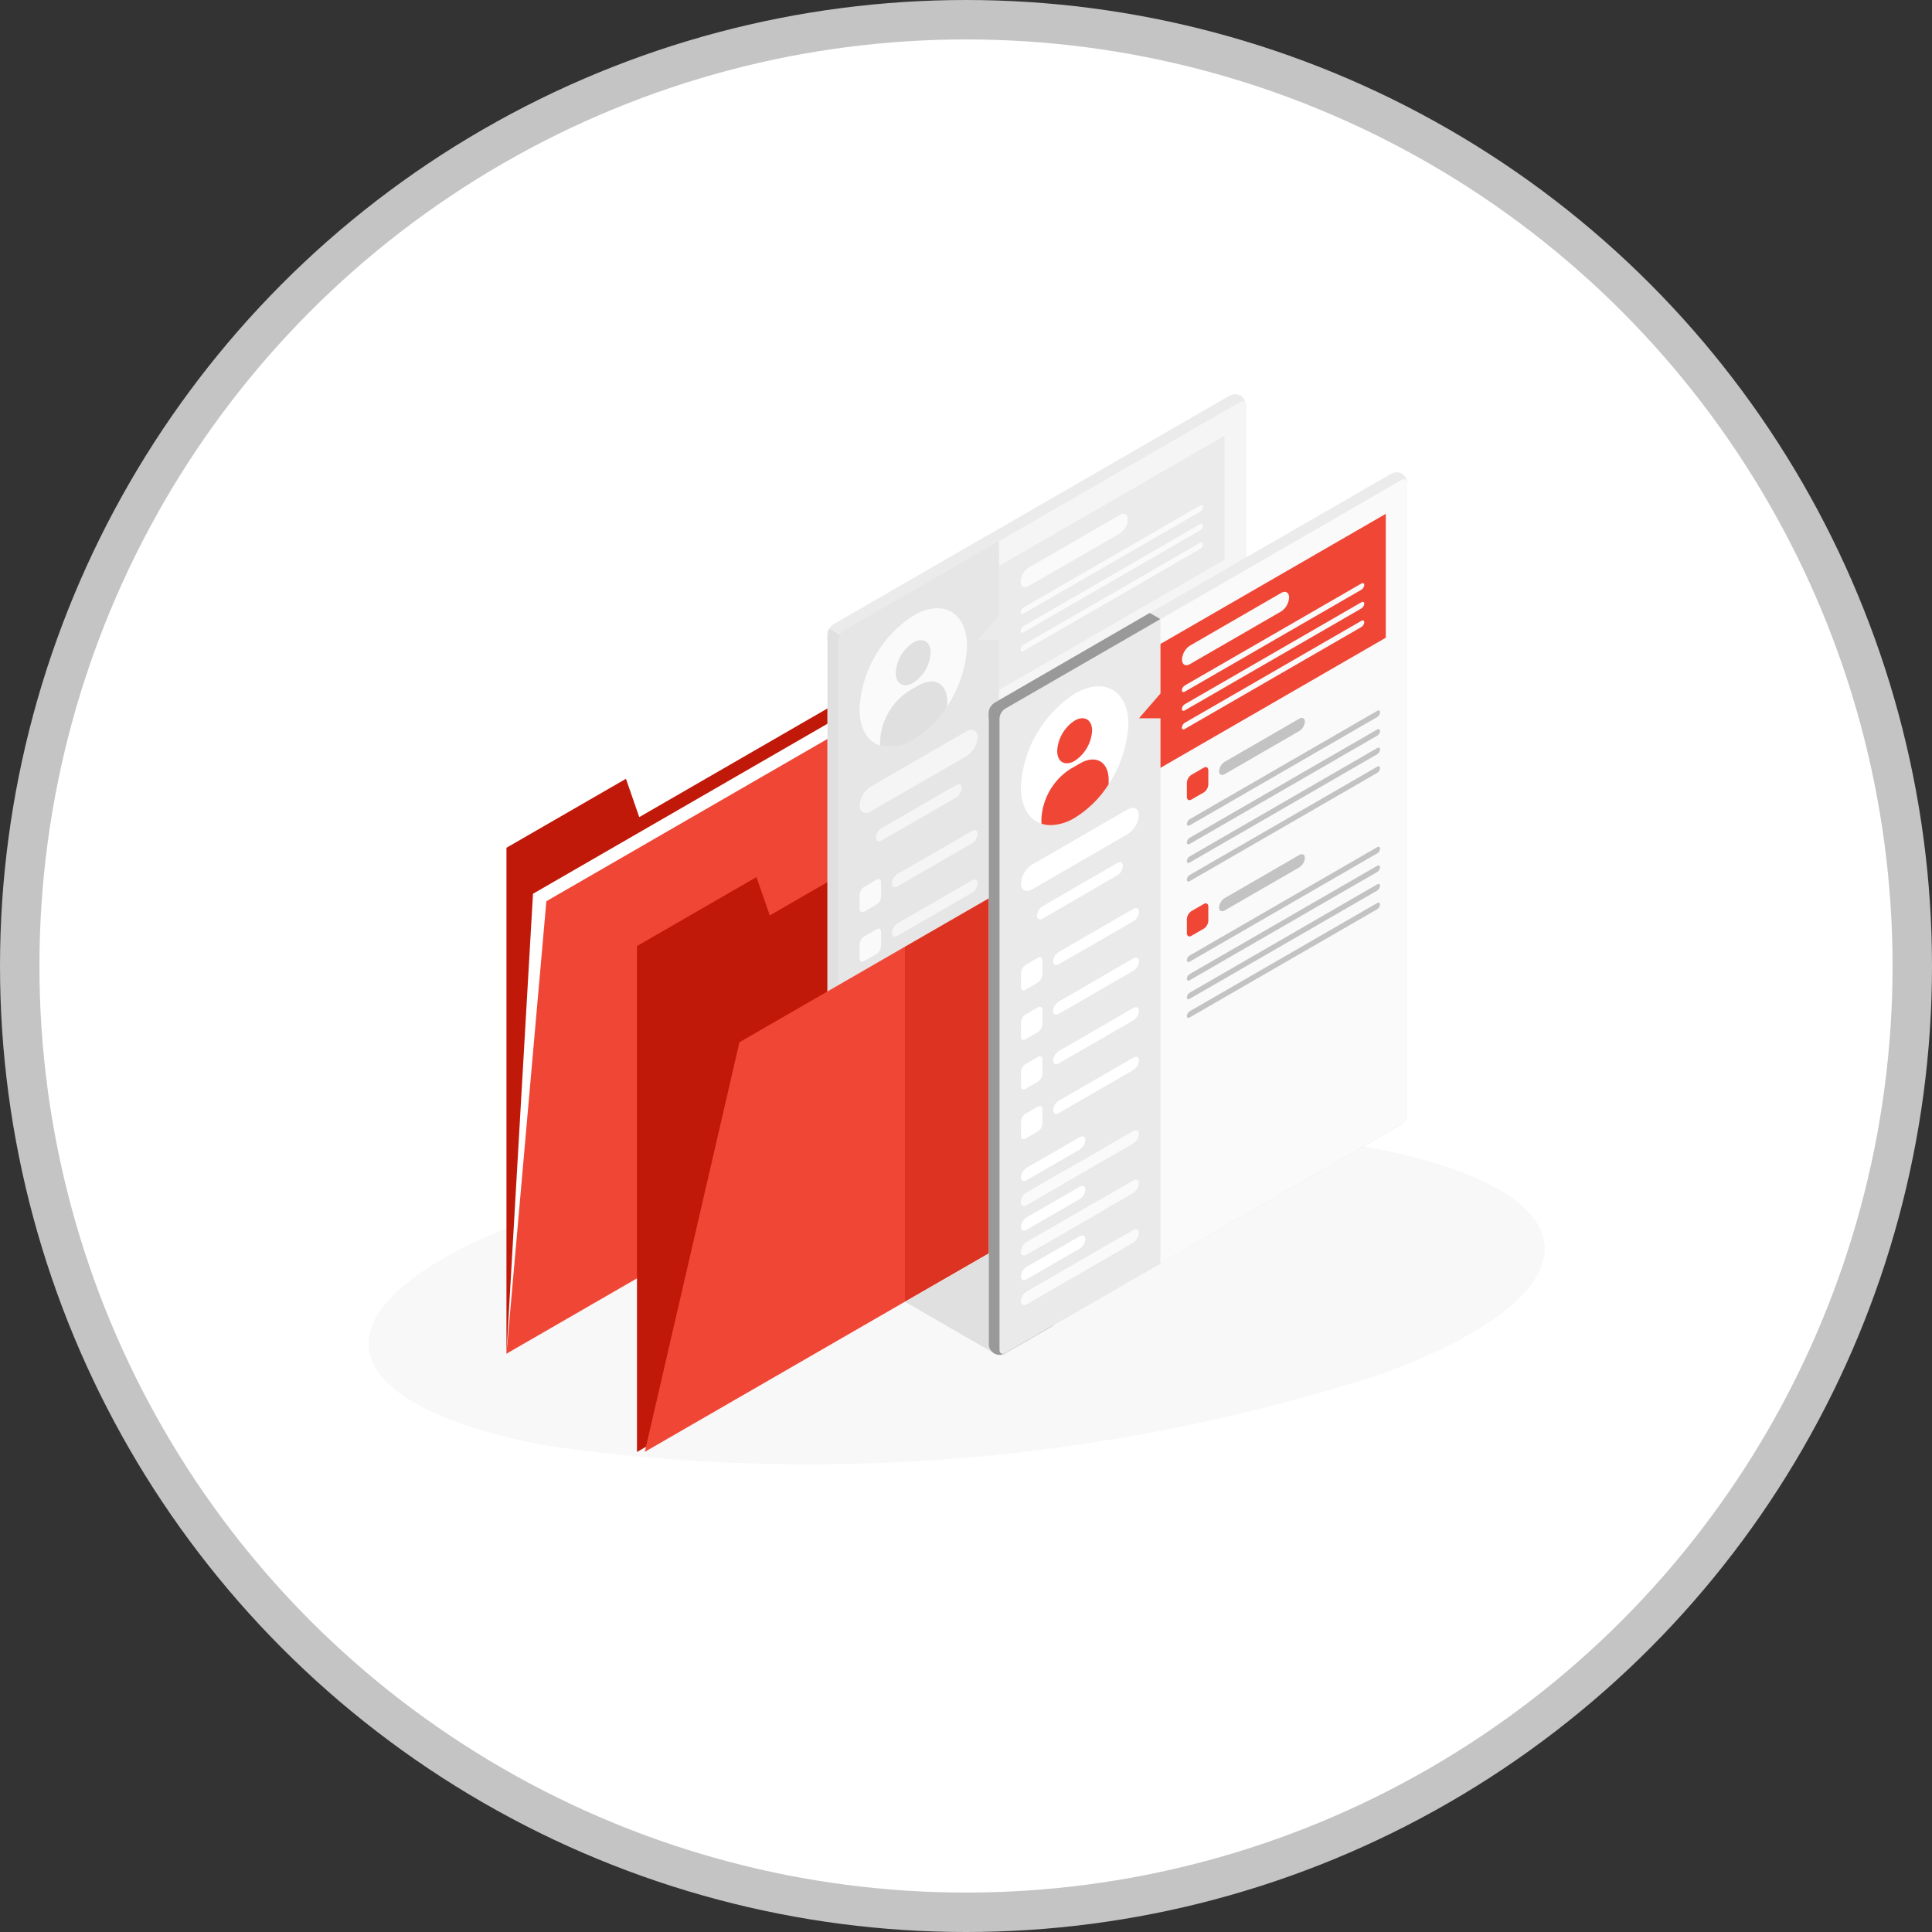 <svg xmlns="http://www.w3.org/2000/svg" width="49" height="49" xmlns:v="https://vecta.io/nano"><rect width="100%" height="100%" fill="#333333" stroke="none"/><style><![CDATA[.B{fill:#fff}.C{fill:#e0e0e0}.D{fill:#fafafa}.E{fill:#f5f5f5}.F{fill:#f04636}.G{fill:#c11909}.H{fill:#ebebeb}.I{fill:#f0f0f0}.J{stroke:rgba(0,0,0,0)}.K{stroke-miterlimit:10}]]></style><defs><clipPath id="A"><path fill="none" d="M0 0h29.938v8.204H0z"/></clipPath><clipPath id="B"><path d="M0 0h8.898v14.116H0z" class="G"/></clipPath><path id="C" d="M22.764 22.165l1.887-1.089c.08-.046.145-.013.145.073a.31.31 0 0 1-.145.241l-1.887 1.09c-.08.046-.145.013-.145-.073a.31.31 0 0 1 .145-.241"/><path id="D" d="M21.918 23.749l.312-.18c.064-.037.116-.007.116.067v.36c-.005.081-.048.155-.116.2l-.312.18c-.064.037-.116.007-.116-.067v-.36c.005-.081.048-.156.116-.2"/><path id="E" d="M21.918 25.003l.312-.18c.064-.037.116-.007.116.067v.36c-.005.081-.048.155-.116.2l-.312.18c-.064.037-.116.007-.116-.067v-.36c.005-.081.048-.155.116-.2"/><path id="F" d="M22.764 25.935l1.887-1.09c.08-.046.145-.013.145.073a.31.31 0 0 1-.145.241l-1.887 1.09c-.08.046-.145.013-.145-.073a.31.31 0 0 1 .145-.241"/><path id="G" d="M21.948 28.895l1.343-.775c.08-.046.145-.013.145.073a.31.31 0 0 1-.145.241l-1.343.775c-.08.046-.145.013-.145-.073a.31.31 0 0 1 .145-.241"/><path id="H" d="M21.948 29.523l2.7-1.561c.08-.046.145-.013.145.073a.31.31 0 0 1-.145.241l-2.7 1.561c-.08.046-.145.013-.145-.073a.31.31 0 0 1 .145-.241"/><path id="I" d="M26.088 14.396l2.315-1.337c.112-.065.2-.012.2.117h0a.45.45 0 0 1-.2.352l-2.315 1.337c-.112.065-.2.012-.2-.117h0a.45.45 0 0 1 .2-.352"/><path id="J" d="M25.957 15.881l4.481-2.587c.04-.023.073-.007.073.037-.004.049-.031.094-.073.12l-4.481 2.587c-.04.023-.072.007-.072-.037.004-.049.03-.094.072-.12"/><path id="K" d="M26.082 18.796l4.753-2.745c.04-.023.073-.007.073.037-.004.049-.031.094-.073.12l-4.753 2.745c-.04.023-.073.007-.073-.037.004-.049.031-.094.073-.12"/><path id="L" d="M26.57 24.358l.312-.18c.064-.037.116-.007.116.067v.36c-.005.081-.048.156-.116.2l-.312.18c-.064.037-.116.007-.116-.067v-.36c.005-.081.048-.155.116-.2"/><path id="M" d="M26.082 25.582l1.288-.744c.04-.023.073-.007.073.037-.004.049-.031.094-.073.12l-1.288.744c-.04.023-.073.007-.073-.037.004-.049.031-.094.073-.12"/><path id="N" d="M28.303 23.357l.312-.18c.064-.037.116-.007.116.067v.36c-.005.081-.048.156-.116.2l-.312.18c-.064.037-.116.007-.116-.067v-.36c.005-.081.048-.156.116-.2"/><path id="O" d="M27.815 24.581l1.288-.744c.04-.023.072-.007.072.037-.004.049-.03.094-.072.12l-1.288.744c-.04.023-.072.007-.072-.037.004-.049.03-.094.072-.12"/><path id="P" d="M29.548 23.58l1.288-.744c.04-.023.072-.007.072.037-.004.049-.03.094-.072.12l-1.288.744c-.04.023-.073.007-.073-.037.004-.049.031-.094.073-.12"/><path id="Q" d="M23.163 15.613c.753-.435 1.364-.082 1.364.787-.052.96-.559 1.837-1.364 2.362-.753.435-1.364.082-1.364-.787.052-.96.559-1.837 1.364-2.362"/><path id="R" d="M30.048 17.386l4.481-2.587c.04-.023.072-.007.072.037-.004.049-.03.094-.072.12l-4.481 2.587c-.04.023-.073.007-.073-.037.004-.049.031-.094.073-.12"/></defs><circle cx="24.5" cy="24.5" r="24" stroke="#c4c4c4" class="B"/><g opacity=".7" class="E"><g clip-path="url(#A)" transform="matrix(.996 -.087 .087 .996 8.999 30.094)"><path d="M4.384 7c6.965 1.602 14.204 1.602 21.169 0 5.846-1.6 5.846-4.2 0-5.8a47.22 47.22 0 0 0-21.169 0c-5.846 1.6-5.846 4.2 0 5.8"/></g></g><path d="M12.845 21.501v12.83l13.132-7.582V15.086l-9.764 5.638-.337-.972z" class="G"/><path d="M12.845 34.332l.673-11.664 13.132-7.582-.673 11.664z" class="B"/><path d="M12.845 34.331l1.012-11.474 13.132-7.581-1.012 11.474z" class="F"/><path d="M16.155 23.994v12.832l13.132-7.581V17.579l-9.764 5.638-.337-.972z" class="G"/><g class="H"><path d="M21.122 32.342a.31.31 0 0 1-.136-.246V16.091a.32.32 0 0 1 .145-.251l10.051-5.804a.31.31 0 0 1 .281-.005.31.31 0 0 1 .136.246v16.006a.32.32 0 0 1-.145.251l-10.051 5.8a.31.31 0 0 1-.281.005"/><path d="M21.258 16.394l4.082-2.671-.272-.157-3.937 2.273a.32.32 0 0 0-.145.251v.147z"/></g><path d="M22.621 16.866l-1.59-.918a.3.3 0 0 0-.042.143v16.005c-.004.101.048.196.136.247s.196.048.281-.006l1.216-.7z" class="C"/><path d="M21.403 32.337l10.051-5.8a.32.32 0 0 0 .145-.251V10.277c0-.093-.065-.13-.145-.084l-10.051 5.8a.32.32 0 0 0-.145.251v16.009c0 .093.065.13.145.084" fill="#e6e6e6"/><path d="M22.092 19.945l2.413-1.393c.16-.092.29-.027.29.147a.62.62 0 0 1-.29.482l-2.413 1.393c-.16.092-.29.027-.29-.147a.62.62 0 0 1 .29-.482" class="E"/><path d="M21.918 22.492l.312-.18c.064-.037.116-.007.116.067v.362c-.005.081-.048.156-.116.2l-.312.18c-.064.037-.116.007-.116-.067v-.36c.005-.081.048-.156.116-.2" class="D"/><use href="#C" class="E"/><use href="#D" class="D"/><use href="#C" y="1.253" class="E"/><use href="#E" class="D"/><use href="#C" y="2.51" class="E"/><path d="M21.918 26.266l.312-.18c.064-.037.116-.007.116.067v.361c-.005.081-.048.155-.116.2l-.312.18c-.064.037-.116.007-.116-.067v-.36c.005-.081.048-.156.116-.2" class="D"/><g class="E"><use href="#F"/><use href="#G"/></g><use href="#H" class="I"/><use href="#F" x="-0.816" y="3.588" class="D"/><g class="E"><use href="#G" y="1.256"/><use href="#G" y="-1.257"/></g><use href="#H" y="-1.256" class="I"/><path d="M21.948 28.266l.958-.553c.08-.046.145-.013.145.073a.31.31 0 0 1-.145.241l-.958.554c-.08.046-.145.013-.145-.073a.31.31 0 0 1 .145-.241" class="D"/><use href="#H" y="1.256" class="I"/><path d="M21.948 30.779l2.431-1.4c.08-.046.145-.013.145.073a.31.31 0 0 1-.145.241l-2.431 1.4c-.08.046-.145.013-.145-.073a.31.31 0 0 1 .145-.241" class="D"/><path d="M31.454 10.193l-6.114 3.529v16.342l6.114-3.53a.32.32 0 0 0 .145-.251V10.277c0-.093-.065-.13-.145-.084" class="E"/><path d="M25.34 14.352v1.257l-.544.628h.544v1.261l5.715-3.3v-3.145z" class="H"/><g class="D"><use href="#I"/><path d="M25.957 15.41l4.482-2.59c.04-.023.073-.007.073.037-.004.049-.031.094-.073.12l-4.481 2.587c-.04.023-.072.007-.072-.037.004-.049.03-.094.072-.12"/><use href="#J"/><use href="#J" y="0.472"/></g><use href="#D" x="4.208" y="-6.078" class="B"/><g class="C"><path d="M26.971 17.34l1.883-1.088c.08-.046.145-.013.145.073a.31.31 0 0 1-.145.241l-1.887 1.09c-.08.046-.145.013-.145-.073a.31.31 0 0 1 .145-.241"/><use href="#K"/><use href="#K" y="0.471"/><use href="#K" y="0.942"/><use href="#K" y="1.415"/></g><use href="#D" x="4.208" y="-2.621" class="B"/><g class="C"><use href="#C" x="4.207" y="-1.369"/><use href="#K" y="3.453"/><use href="#K" y="3.928"/><use href="#K" y="4.399"/><use href="#K" y="4.873"/></g><use href="#L" class="B"/><use href="#M" class="C"/><use href="#N" class="B"/><use href="#O" class="C"/><use href="#N" x="1.733" y="-0.999" class="B"/><g class="C"><use href="#P"/><use href="#M" y="0.307"/><use href="#O" y="0.306"/><use href="#P" y="0.306"/><use href="#M" y="0.614"/><use href="#O" y="0.613"/><use href="#P" y="0.616"/></g><use href="#D" x="4.652" y="3.189" class="B"/><use href="#M" y="2.58" class="C"/><use href="#N" y="2.58" class="B"/><use href="#O" y="2.581" class="C"/><use href="#N" x="1.733" y="1.579" class="B"/><g class="C"><use href="#P" y="2.58"/><use href="#M" y="2.887"/><use href="#O" y="2.887"/><use href="#P" y="2.892"/><use href="#M" y="3.194"/><use href="#O" y="3.194"/><use href="#P" y="3.194"/></g><use href="#Q" class="D"/><path d="M23.161 16.298c.244-.141.443-.027.443.255a.98.98 0 0 1-.443.766c-.244.141-.443.027-.443-.256a.98.98 0 0 1 .443-.766m.865 1.505c0-.464-.326-.652-.727-.42l-.251.145a1.61 1.61 0 0 0-.727 1.259v.125a1.04 1.04 0 0 0 .842-.148 2.69 2.69 0 0 0 .862-.853z" class="C"/><use href="#F" x="-0.404" y="-4.932" class="E"/><path d="M16.354 36.822l2.4-10.388 13.132-7.581-2.4 10.388z" class="F"/><g opacity=".436" class="G"><g clip-path="url(#B)" transform="translate(22.951 18.899)"><path d="M0 14.116v-9L8.9.003 6.536 10.346z"/></g></g><path d="M25.214 34.322l-2.263-1.307 4.214-2.415z" class="C"/><path d="M25.214 34.322a.31.31 0 0 1-.136-.246V18.071a.32.32 0 0 1 .145-.251l10.051-5.8c.086-.053.194-.055.281-.005s.14.145.136.246v16.004a.32.32 0 0 1-.145.251l-10.051 5.8a.31.31 0 0 1-.281.005" class="H"/><g fill="#999"><path d="M25.35 18.374l4.082-2.671-.272-.157-3.937 2.278a.32.32 0 0 0-.145.251v.147z"/><path d="M26.711 18.849l-1.59-.918a.3.3 0 0 0-.042.143V34.08c-.003.101.049.195.136.246s.195.049.281-.005l1.216-.7z"/></g><path d="M25.495 34.317l10.051-5.8a.32.32 0 0 0 .145-.251V12.257c0-.093-.065-.13-.145-.084l-10.051 5.8a.32.32 0 0 0-.145.251v16.009c0 .093.065.13.145.084" fill="#eaeaea"/><g class="B J K"><path d="M25.894 32.371a.31.31 0 0 1 .145-.241l1.343-.775c.08-.046.145-.013.145.073a.31.31 0 0 1-.145.241l-1.343.775c-.02.013-.044.02-.068.021-.046 0-.077-.034-.077-.094zm0-1.256a.31.31 0 0 1 .145-.241l1.343-.775c.08-.046.145-.014.145.073a.31.31 0 0 1-.145.241l-1.343.776c-.02.013-.044.02-.068.021-.046-.001-.077-.035-.077-.095zm0-1.257a.31.31 0 0 1 .145-.241l1.343-.775c.08-.046.145-.013.145.073-.007.099-.061.188-.145.241l-1.343.776c-.02.013-.044.02-.068.021-.046 0-.077-.035-.077-.095zm.816-1.7a.31.31 0 0 1 .145-.241l1.887-1.092c.08-.046.145-.014.145.073a.31.31 0 0 1-.145.241l-1.887 1.09c-.02.013-.044.02-.068.021-.045 0-.077-.034-.077-.095zm0-1.26a.31.31 0 0 1 .145-.241l1.887-1.092c.08-.046.145-.014.145.073a.31.31 0 0 1-.145.241l-1.887 1.09c-.021.012-.044.019-.068.02-.045 0-.077-.034-.077-.094zm0-1.257a.31.31 0 0 1 .145-.241l1.887-1.092c.08-.046.145-.013.145.073a.31.31 0 0 1-.145.241l-1.887 1.09c-.02.013-.044.02-.068.021-.045 0-.077-.034-.077-.094zm0-1.257a.31.31 0 0 1 .145-.241l1.887-1.09c.08-.046.145-.013.145.073a.31.31 0 0 1-.145.241l-1.887 1.088c-.02.013-.044.02-.068.021-.045 0-.077-.034-.077-.095zm-.408-1.161a.31.31 0 0 1 .145-.241l1.887-1.093c.08-.046.145-.014.145.073a.31.31 0 0 1-.145.241l-1.887 1.094c-.02.013-.044.02-.068.021-.046-.001-.077-.035-.077-.095zm-.408-.817a.62.62 0 0 1 .29-.482l2.41-1.393c.16-.093.29-.027.29.147a.62.62 0 0 1-.29.481l-2.41 1.394c-.041.026-.088.04-.136.042-.092 0-.154-.069-.154-.189z"/><path d="M25.894 33a.31.31 0 0 1 .145-.241l2.431-1.4c.08-.046.145-.013.145.073a.31.31 0 0 1-.145.241l-2.431 1.403c-.02.013-.044.02-.068.021-.046-.003-.077-.037-.077-.097zm0-1.256a.31.31 0 0 1 .145-.241l1.887-1.09c.08-.046.145-.014.145.073a.31.31 0 0 1-.145.241l-1.887 1.09c-.02.013-.044.02-.068.021-.046 0-.077-.034-.077-.094zm0-1.257a.31.31 0 0 1 .145-.241l.955-.553c.08-.046.145-.013.145.074a.31.31 0 0 1-.145.241l-.958.553c-.02.013-.044.02-.068.021-.043 0-.074-.035-.074-.095zm0-1.68v-.36c.005-.081.048-.156.116-.2l.312-.18c.064-.037.116-.007.116.067v.36c-.005.081-.048.156-.116.2l-.312.182c-.016.01-.034.015-.052.016-.038-.001-.064-.032-.064-.084zm0-1.26v-.36c.005-.081.048-.155.116-.2l.312-.18c.064-.037.116-.007.116.067v.361c-.005.081-.048.156-.116.2l-.312.18c-.016.01-.034.015-.052.016-.038-.001-.064-.031-.064-.083zm0-1.256v-.361c.005-.081.048-.155.116-.2l.312-.18c.064-.037.116-.007.116.067v.359c-.005.081-.048.156-.116.2l-.312.18c-.015.011-.033.018-.052.02-.038 0-.064-.033-.064-.085zm0-1.258v-.357c.005-.081.048-.155.116-.2l.312-.184c.064-.037.116-.007.116.067v.36c-.005.081-.048.156-.116.2l-.312.182c-.016.009-.034.015-.052.015-.038 0-.064-.03-.064-.083z"/></g><g class="D"><use href="#H" x="4.091" y="1.98"/><use href="#H" x="4.091" y="0.725"/><use href="#H" x="4.091" y="3.236"/><path d="M35.546 12.173l-6.114 3.53v16.341l6.114-3.53a.32.32 0 0 0 .145-.251V12.257c0-.093-.065-.13-.145-.084"/></g><path d="M29.432 16.332v1.257l-.544.628h.544v1.257l5.715-3.3v-3.142z" class="F"/><g class="D"><use href="#I" x="4.091" y="1.979"/><use href="#R"/><use href="#R" y="0.475"/><use href="#R" y="0.946"/></g><use href="#E" x="8.3" y="-5.352" class="F"/><path d="M30.102 22.311c.004-.049.03-.094.072-.12l4.754-2.745c.04-.023.073-.007.073.037-.004.049-.031.094-.073.12l-4.754 2.745a.07.07 0 0 1-.034.01c-.022 0-.038-.017-.038-.047zm0-.473c.004-.048.031-.092.072-.118l4.754-2.747c.04-.023.074-.007.074.037-.004.049-.031.094-.073.12l-4.755 2.745a.07.07 0 0 1-.034.01c-.022.001-.038-.016-.038-.047zm0-.471c.004-.049.03-.094.072-.12l4.754-2.745c.04-.023.074-.007.074.037-.004.049-.031.094-.073.12l-4.755 2.745a.07.07 0 0 1-.034.01c-.022 0-.038-.017-.038-.047zm0-.471c.004-.049.03-.094.072-.12l4.754-2.746c.04-.023.074-.01.074.037s-.031.094-.073.12l-4.755 2.746a.07.07 0 0 1-.034.01c-.022 0-.038-.017-.038-.047zm.816-1.336a.31.31 0 0 1 .145-.24l1.887-1.091c.08-.046.145-.013.145.073a.31.31 0 0 1-.145.241l-1.887 1.09c-.02.013-.044.02-.068.021-.046 0-.077-.034-.077-.094z" fill="#c3c3c3" class="J K"/><use href="#L" x="3.648" y="-1.251" class="F"/><path d="M30.102 25.768c.004-.049.03-.094.072-.12l4.754-2.745c.04-.023.073-.007.073.037-.004.05-.031.095-.073.121l-4.754 2.744c-.01.007-.022.01-.034.011-.023-.001-.038-.018-.038-.048zm0-.473c.004-.048.031-.092.072-.118l4.754-2.747c.04-.023.074-.007.074.037-.004.049-.031.094-.073.12l-4.755 2.745a.07.07 0 0 1-.034.01c-.022.001-.038-.016-.038-.047zm0-.471c.004-.049.03-.094.072-.12l4.754-2.745c.04-.023.074-.007.074.036-.004.05-.031.095-.073.121l-4.755 2.745a.07.07 0 0 1-.034.01c-.022 0-.038-.017-.038-.047zm0-.471c.004-.049.03-.094.072-.12l4.754-2.746c.04-.023.074-.01.074.037s-.031.094-.073.12l-4.755 2.746a.07.07 0 0 1-.034.01c-.022 0-.038-.017-.038-.047zm.816-1.336a.31.31 0 0 1 .145-.24l1.887-1.091c.08-.046.145-.014.145.073a.31.31 0 0 1-.145.241l-1.887 1.09c-.02.013-.044.02-.068.021-.046 0-.077-.034-.077-.094z" fill="#c3c3c3"/><use href="#Q" x="4.092" y="1.98" class="B"/><path d="M26.413 20.891v-.124c.027-.512.297-.98.727-1.26l.251-.145c.4-.232.727-.044.727.42v.108a2.69 2.69 0 0 1-.862.853 1.23 1.23 0 0 1-.607.185c-.08 0-.16-.012-.236-.037zm.4-1.847a.98.98 0 0 1 .442-.767c.244-.141.443-.027.443.255a.98.98 0 0 1-.443.766.4.4 0 0 1-.2.06c-.142.002-.242-.114-.242-.314z" class="F J K"/></svg>